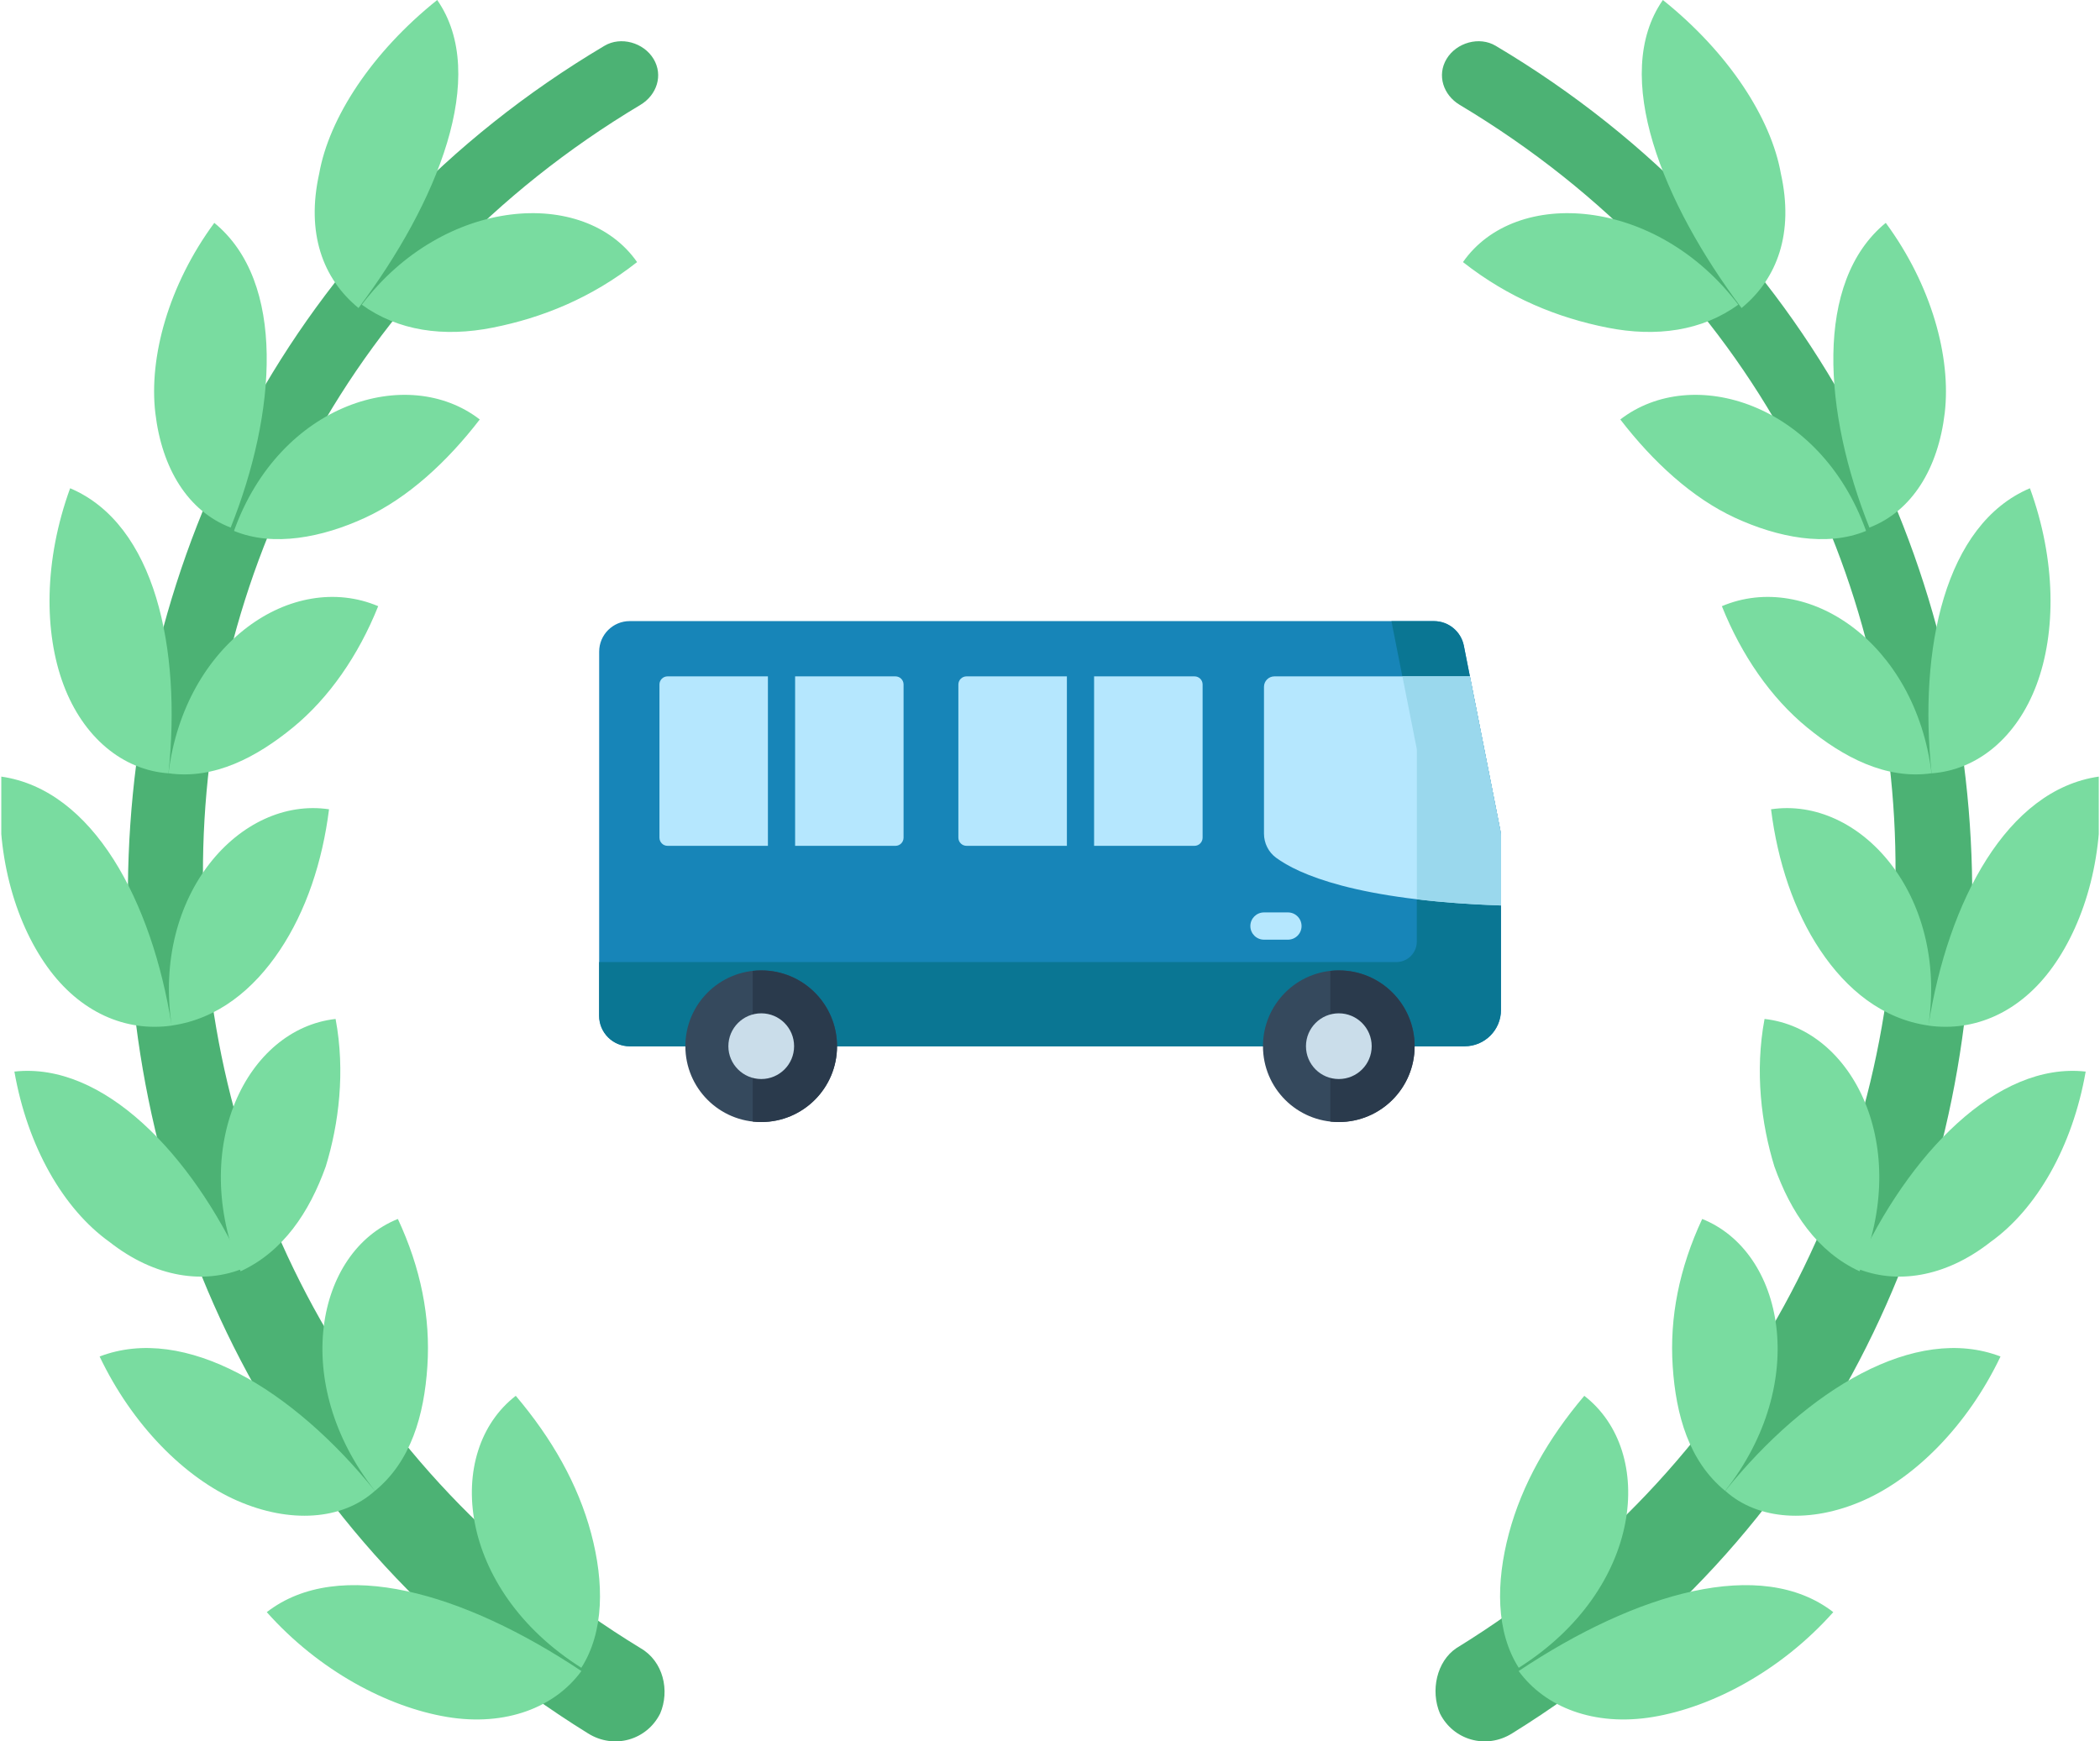 <svg xmlns="http://www.w3.org/2000/svg" xmlns:xlink="http://www.w3.org/1999/xlink" id="Layer_1" version="1.1" viewBox="95.62 120.92 309.62 256.79">
  <!-- Generator: Adobe Illustrator 29.1.0, SVG Export Plug-In . SVG Version: 2.1.0 Build 142)  -->
  <defs>
    <style>
      .st0 {
        fill: #79dca0;
      }

      .st1 {
        fill: #2a3a4c;
      }

      .st2 {
        fill: none;
      }

      .st3 {
        fill: #0a7693;
      }

      .st4 {
        fill: #caddea;
      }

      .st5 {
        fill: #b5e7fe;
      }

      .st6 {
        fill: #1785b8;
      }

      .st7 {
        fill: #35495d;
      }

      .st8 {
        fill: #4cb274;
      }

      .st9 {
        fill: #9ad8ed;
      }

      .st10 {
        clip-path: url(#clippath);
      }
    </style>
    <clipPath id="clippath">
      <rect class="st2" x="95.81" y="120.6" width="309.25" height="257.71"/>
    </clipPath>
  </defs>
  <g>
    <g class="st10">
      <path class="st8" d="M192.94,373.63c-1.94,3.87-6.77,5.32-10.63,2.9-91.32-56.53-90.36-193.76,2.42-248.85,2.42-1.45,5.8-.48,7.25,1.93,1.45,2.42.48,5.32-1.93,6.77-86.49,51.7-85.53,175.4,0,227.58,3.38,1.94,4.35,6.28,2.9,9.66h0ZM192.94,373.63"/>
      <path class="st0" d="M189.55,159.57c-6.76,5.32-14.01,8.22-21.26,9.66-7.25,1.45-14.01.48-19.33-3.38,12.08-15.95,32.86-17.39,40.59-6.28h0ZM160.08,120.92c-9.66,7.73-15.95,17.4-17.4,25.61-1.93,8.7.48,15.46,5.8,19.81,11.6-15.46,19.33-34.31,11.6-45.42h0ZM166.36,182.77c-4.83,6.28-10.63,11.6-16.91,14.5-6.28,2.9-13.53,4.35-19.33,1.94,6.76-18.85,25.61-24.64,36.24-16.43h0ZM127.22,153.78c-6.76,9.18-9.66,19.81-8.7,28.03s4.83,14.5,11.11,16.91c6.76-16.91,8.21-36.24-2.42-44.94h0ZM151.38,210.31c-2.9,7.25-7.25,13.53-12.56,17.88-5.31,4.35-11.6,7.73-18.36,6.76,2.42-19.33,18.36-29.96,30.92-24.64h0ZM151.38,210.31"/>
      <path class="st0" d="M105.96,192.92c-3.87,10.63-3.87,21.26-.97,28.99,2.9,7.73,8.7,12.56,15.47,13.05,1.93-18.36-1.94-36.72-14.5-42.04h0ZM144.13,240.27c-.97,7.73-3.38,14.98-7.25,20.77-3.87,5.8-9.18,10.15-15.95,11.11-2.9-19.33,10.15-33.82,23.19-31.89h0ZM95.81,235.44c-.97,11.11,1.93,21.26,6.76,28.02,4.83,6.77,11.6,9.66,18.36,8.7-2.9-18.36-11.6-34.79-25.13-36.72h0ZM145.1,271.19c1.45,7.73.48,15.46-1.45,21.74-2.42,6.76-6.28,12.56-12.56,15.46-7.73-18.36.97-35.76,14.01-37.21h0ZM145.1,271.19"/>
      <path class="st0" d="M97.74,278.93c1.94,11.11,7.25,20.29,14.02,25.13,6.76,5.31,14.01,6.28,19.81,3.87-7.73-16.91-20.77-30.44-33.82-28.99h0ZM154.28,300.67c3.38,7.25,4.83,14.5,4.35,21.74-.48,7.25-2.42,14.01-7.73,18.36-12.56-15.94-8.69-35.27,3.39-40.1h0ZM110.31,320.96c4.83,10.14,12.56,17.88,20.29,21.26,7.73,3.38,15.46,2.9,20.29-1.45-12.08-14.98-28.02-24.64-40.59-19.81h0ZM171.67,326.76c5.32,6.28,9.18,13.05,11.11,20.29,1.93,7.25,1.93,14.5-1.45,19.81-18.36-11.6-20.29-31.89-9.66-40.11h0ZM134.95,358.65c7.73,8.69,17.88,14.01,26.58,15.46,8.69,1.45,15.94-1.45,19.81-6.77-17.39-11.6-35.76-16.91-46.38-8.69h0ZM134.95,358.65"/>
      <path class="st8" d="M307.94,373.63c1.94,3.87,6.77,5.32,10.63,2.9,91.32-56.53,90.36-193.76-2.42-248.85-2.42-1.45-5.8-.48-7.25,1.93-1.45,2.42-.48,5.32,1.93,6.77,86.49,51.7,85.04,174.92-.48,227.58-2.9,1.94-3.86,6.28-2.42,9.66h0ZM307.94,373.63"/>
      <path class="st0" d="M311.32,159.57c6.76,5.32,14.01,8.22,21.26,9.66,7.25,1.45,14.01.48,19.33-3.38-12.08-15.95-32.86-17.39-40.59-6.28h0ZM340.79,120.92c9.66,7.73,15.95,17.4,17.4,25.61,1.93,8.7-.48,15.46-5.8,19.81-11.6-15.46-19.33-34.31-11.6-45.42h0ZM334.51,182.77c4.83,6.28,10.63,11.6,16.91,14.5,6.28,2.9,13.53,4.35,19.33,1.94-6.76-18.85-25.61-24.64-36.24-16.43h0ZM373.65,153.78c6.76,9.18,9.66,19.81,8.7,28.03-.97,8.21-4.83,14.5-11.11,16.91-6.76-16.91-8.21-36.24,2.42-44.94h0ZM349.49,210.31c2.9,7.25,7.25,13.53,12.56,17.88,5.31,4.35,11.6,7.73,18.36,6.76-2.42-19.33-18.36-29.96-30.92-24.64h0ZM349.49,210.31"/>
      <path class="st0" d="M394.91,192.92c3.87,10.63,3.87,21.26.97,28.99-2.9,7.73-8.7,12.56-15.47,13.05-1.93-18.36,1.94-36.72,14.5-42.04h0ZM356.74,240.27c.97,7.73,3.38,14.98,7.25,20.77,3.87,5.8,9.18,10.15,15.95,11.11,2.9-19.33-10.15-33.82-23.19-31.89h0ZM405.06,235.44c.97,11.11-1.93,21.26-6.76,28.02-4.83,6.77-11.6,9.66-18.36,8.7,2.9-18.36,11.6-34.79,25.13-36.72h0ZM355.78,271.19c-1.45,7.73-.48,15.46,1.45,21.74,2.42,6.76,6.28,12.56,12.56,15.46,7.73-18.36-.97-35.76-14.01-37.21h0ZM355.78,271.19"/>
    </g>
    <path class="st0" d="M403.13,278.93c-1.94,11.11-7.25,20.29-14.02,25.13-6.76,5.31-14.01,6.28-19.81,3.87,7.73-16.91,20.77-30.44,33.82-28.99h0ZM346.59,300.67c-3.38,7.25-4.83,14.5-4.35,21.74.48,7.25,2.42,14.01,7.73,18.36,12.56-15.94,8.69-35.27-3.39-40.1h0ZM346.59,300.67"/>
    <path class="st0" d="M390.57,320.96c-4.83,10.14-12.56,17.88-20.29,21.26-7.73,3.38-15.46,2.9-20.29-1.45,12.08-14.98,28.02-24.64,40.59-19.81h0ZM329.2,326.76c-5.32,6.28-9.18,13.05-11.11,20.29-1.93,7.25-1.93,14.5,1.45,19.81,18.36-11.6,20.29-31.89,9.66-40.11h0ZM365.92,358.65c-7.73,8.69-17.88,14.01-26.58,15.46-8.69,1.45-15.94-1.45-19.81-6.77,17.39-11.6,35.76-16.91,46.38-8.69h0ZM365.92,358.65"/>
  </g>
  <g>
    <path class="st6" d="M311.57,275.2h-123.1c-2.49,0-4.51-2.02-4.51-4.51v-53.67c0-2.49,2.02-4.51,4.51-4.51h118.57c2.15,0,3.99,1.52,4.41,3.62l5.39,27.29c.06.29.09.58.09.87v25.55c0,2.96-2.4,5.35-5.35,5.35h0ZM311.57,275.2"/>
    <path class="st3" d="M316.83,243.43l-5.39-27.29c-.42-2.1-2.26-3.62-4.41-3.62h-6.26l3.7,18.71c.03.14.04.28.04.42v28.13c0,1.66-1.35,3.01-3.01,3.01h-117.55v7.92c0,2.49,2.02,4.51,4.51,4.51h123.1c2.96,0,5.35-2.4,5.35-5.35v-25.55c0-.29-.03-.58-.09-.87h0ZM316.83,243.43"/>
    <path class="st7" d="M219.03,275.2c0,6.17-5,11.18-11.18,11.18s-11.18-5-11.18-11.18,5-11.18,11.18-11.18,11.18,5,11.18,11.18h0ZM219.03,275.2"/>
    <path class="st7" d="M304.19,275.2c0,6.17-5,11.18-11.18,11.18s-11.18-5-11.18-11.18,5-11.18,11.18-11.18,11.18,5,11.18,11.18h0ZM304.19,275.2"/>
    <path class="st1" d="M291.77,286.31c.41.04.82.07,1.24.07,6.17,0,11.18-5,11.18-11.18s-5-11.18-11.18-11.18c-.42,0-.84.03-1.25.07v22.21ZM206.61,286.31c.41.04.82.07,1.24.07,6.17,0,11.18-5,11.18-11.18s-5-11.18-11.18-11.18c-.42,0-.84.03-1.25.07v22.21ZM206.61,286.31"/>
    <path class="st4" d="M297.86,275.2c0,2.68-2.17,4.84-4.85,4.84s-4.84-2.17-4.84-4.84,2.17-4.85,4.84-4.85,4.85,2.17,4.85,4.85h0ZM297.86,275.2"/>
    <path class="st5" d="M316.92,244.3c0-.29-.03-.58-.09-.87l-4.5-22.77h-28.81c-.85,0-1.54.69-1.54,1.54v21.66c0,1.4.66,2.72,1.79,3.55,3.19,2.35,11.69,6.29,33.15,7.03v-10.14ZM316.92,244.3"/>
    <path class="st9" d="M315.42,236.26l-3.08-15.6h-9.95l2.09,10.57c.03.14.04.28.04.42v21.89c3.56.42,7.67.75,12.41.91v-10.14c0-.29-.03-.58-.09-.87l-1.42-7.17ZM315.42,236.26"/>
    <path class="st4" d="M212.7,275.2c0,2.68-2.17,4.84-4.84,4.84s-4.85-2.17-4.85-4.84,2.17-4.85,4.85-4.85,4.84,2.17,4.84,4.85h0ZM212.7,275.2"/>
    <path class="st5" d="M281.98,259.49h3.53c1.11,0,2.01-.9,2.01-2.01s-.9-2.01-2.01-2.01h-3.53c-1.11,0-2.01.9-2.01,2.01s.9,2.01,2.01,2.01h0ZM208.84,220.66h-14.8c-.66,0-1.19.54-1.19,1.19v22.6c0,.66.53,1.2,1.19,1.2h14.8v-24.99ZM227.65,220.66h-14.8v24.99h14.8c.66,0,1.19-.54,1.19-1.2v-22.6c0-.66-.54-1.19-1.19-1.19h0ZM271.73,220.66h-14.8v24.99h14.8c.66,0,1.2-.54,1.2-1.2v-22.6c0-.66-.54-1.19-1.2-1.19h0ZM252.92,220.66h-14.8c-.66,0-1.2.54-1.2,1.19v22.6c0,.66.54,1.2,1.2,1.2h14.8v-24.99ZM252.92,220.66"/>
  </g>
</svg>